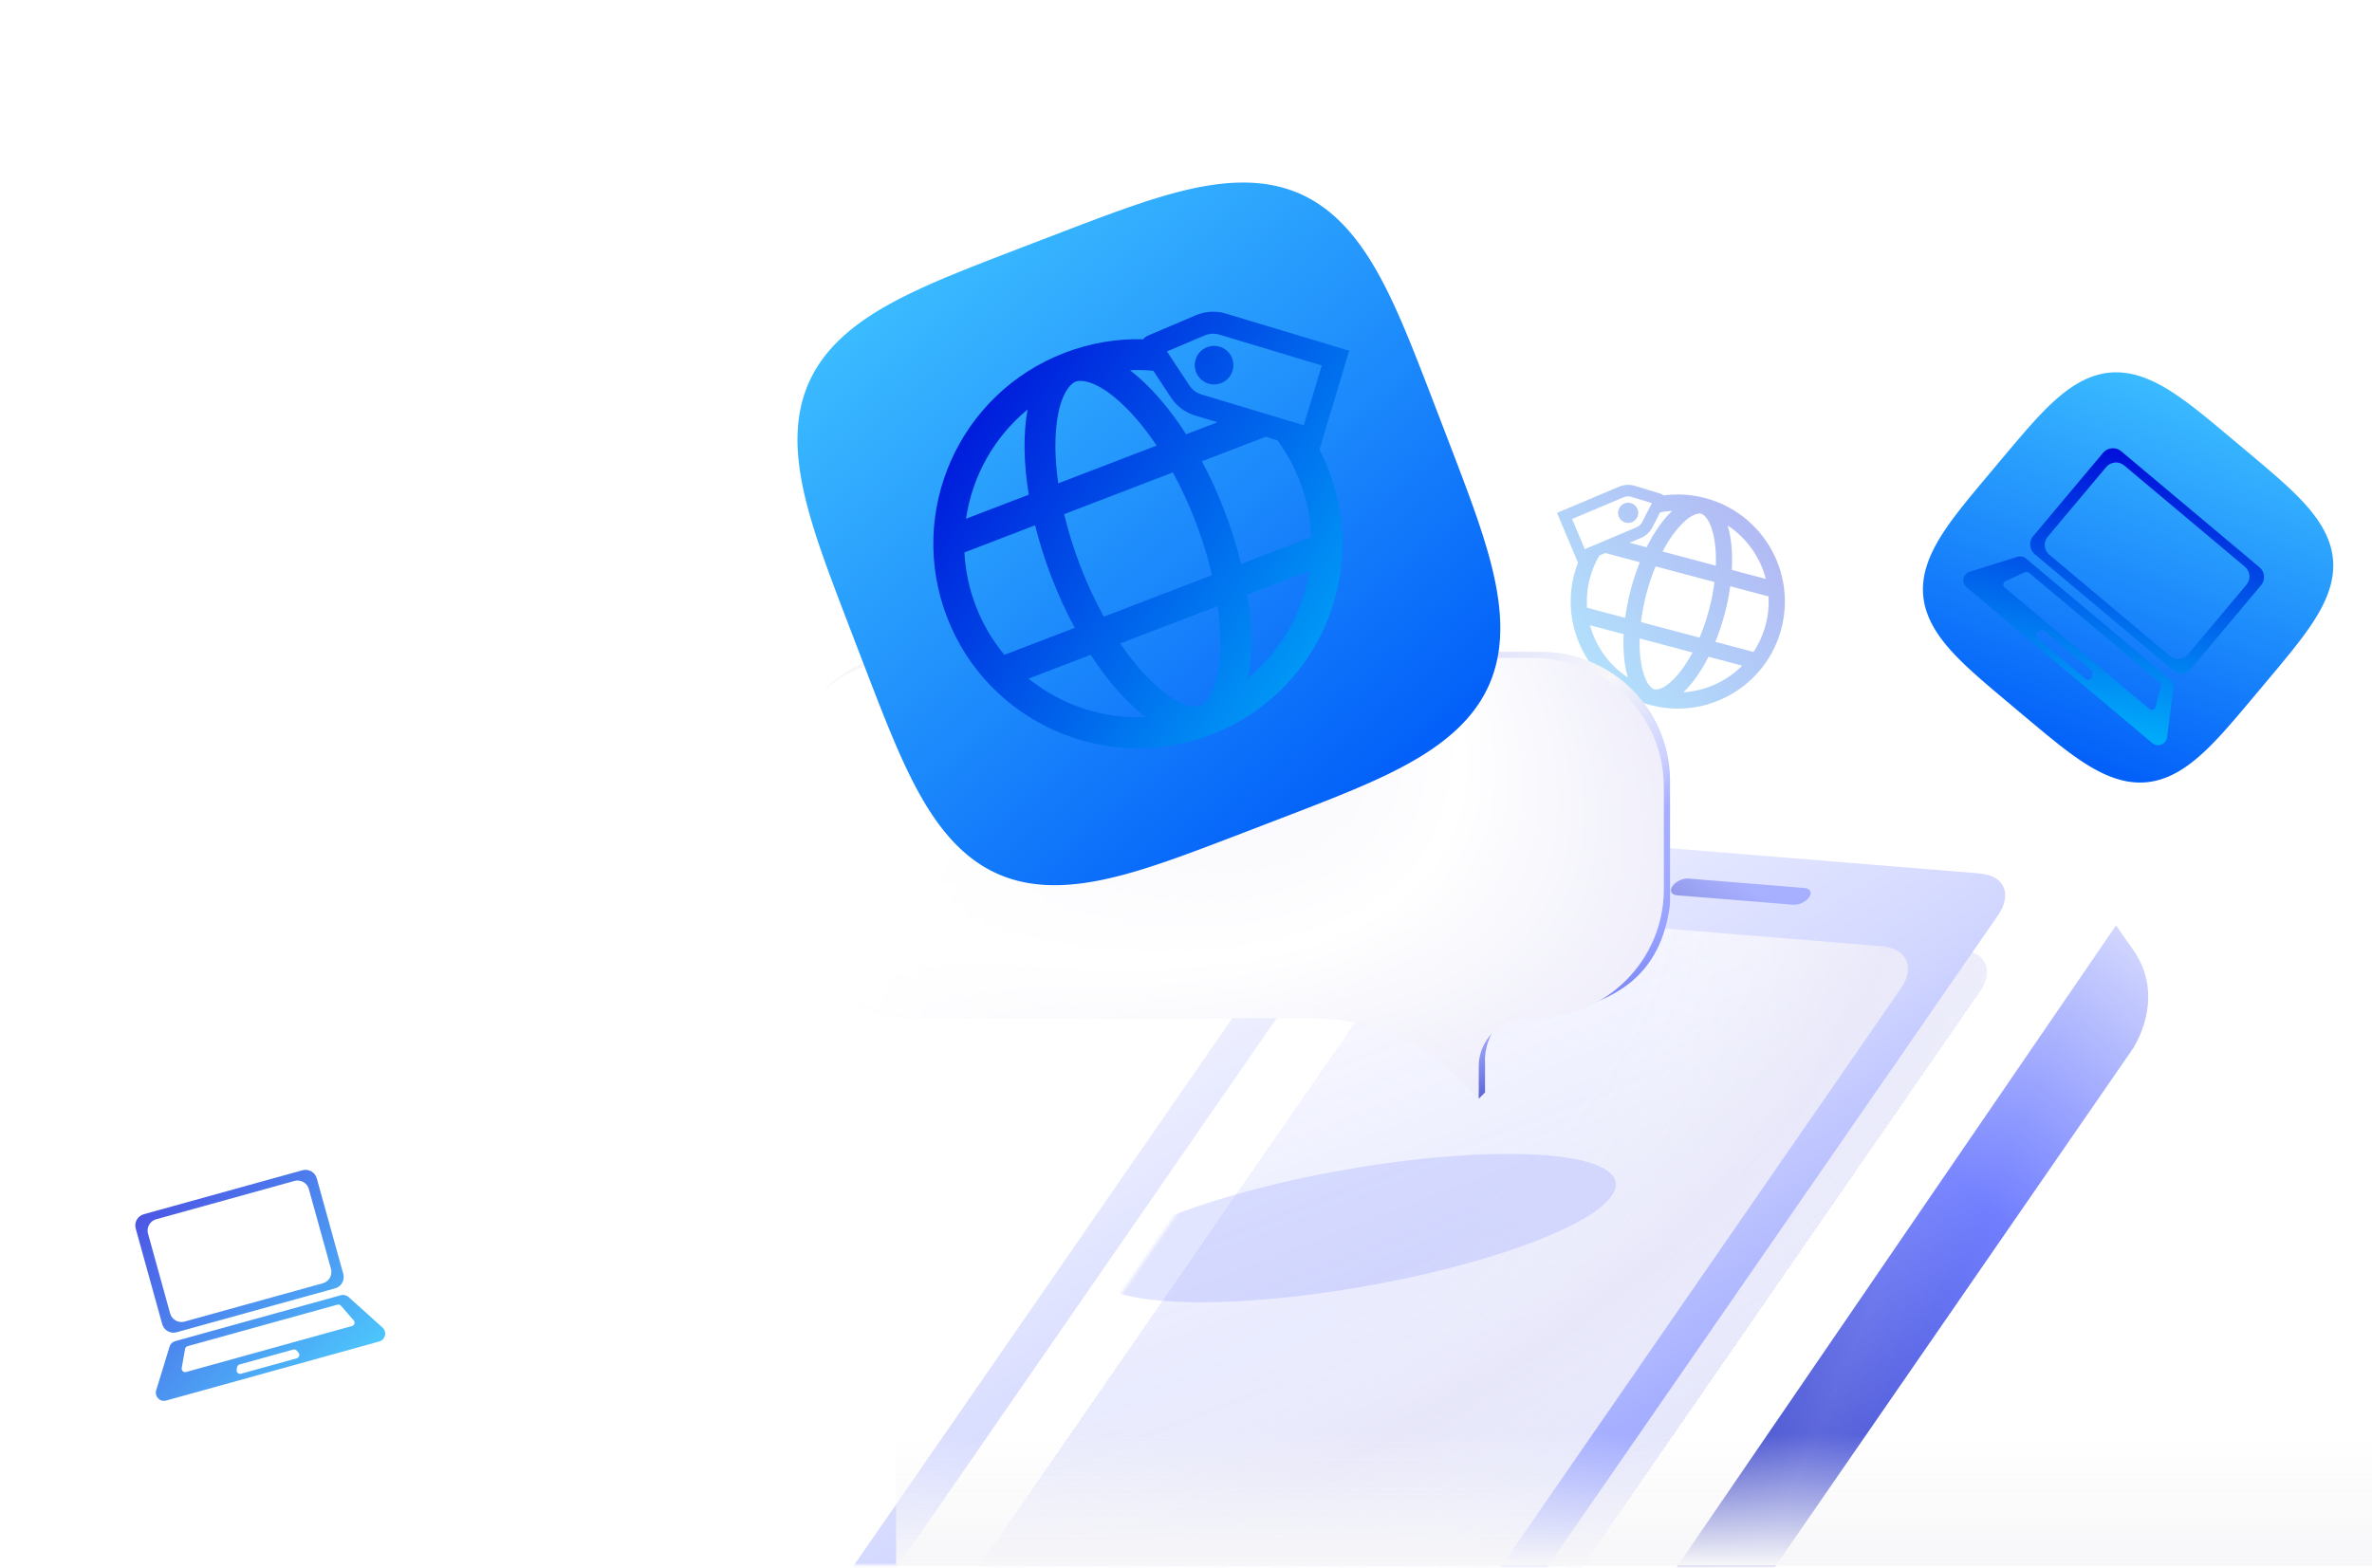 <svg width="720" height="476" viewBox="0 0 720 476" fill="none" xmlns="http://www.w3.org/2000/svg">
<g opacity="0.7" filter="url(#filter0_f_15636_31797)">
<path fill-rule="evenodd" clip-rule="evenodd" d="M41.196 373.01C40.673 371.124 41.778 369.172 43.663 368.65L91.797 355.307C93.682 354.784 95.634 355.889 96.157 357.774L104.2 386.791C104.723 388.676 103.618 390.628 101.733 391.151L53.599 404.494C51.714 405.016 49.762 403.912 49.239 402.026L41.196 373.01ZM44.93 374.548C44.408 372.662 45.513 370.71 47.398 370.188L89.387 358.548C91.272 358.025 93.224 359.13 93.747 361.015L100.466 385.253C100.988 387.138 99.884 389.09 97.998 389.613L56.009 401.253C54.124 401.775 52.172 400.67 51.649 398.785L44.93 374.548ZM53.183 407.183C52.367 407.409 51.723 408.036 51.475 408.846L47.407 422.104C46.833 423.976 48.553 425.744 50.44 425.221L115.115 407.293C117.002 406.77 117.567 404.368 116.11 403.059L105.797 393.787C105.167 393.221 104.292 393.015 103.477 393.241L53.183 407.183ZM56.938 408.716C56.543 408.825 56.246 409.152 56.175 409.556L55.156 415.352C55.021 416.122 55.734 416.769 56.486 416.56L106.838 402.603C107.591 402.394 107.869 401.472 107.357 400.882L103.499 396.437C103.23 396.128 102.807 396 102.412 396.11L56.938 408.716ZM71.964 415.11C72.033 414.704 72.33 414.374 72.727 414.264L89.002 409.753C89.399 409.643 89.824 409.772 90.092 410.084L90.602 410.678C91.109 411.269 90.83 412.187 90.08 412.395L73.164 417.084C72.413 417.292 71.701 416.649 71.832 415.881L71.964 415.11Z" fill="url(#paint0_linear_15636_31797)"/>
</g>
<g filter="url(#filter1_f_15636_31797)">
<path d="M491.383 156.899C490.725 155.339 491.456 153.54 493.016 152.882C494.577 152.224 496.375 152.956 497.033 154.516C497.691 156.076 496.96 157.875 495.399 158.533C493.839 159.191 492.041 158.459 491.383 156.899Z" fill="url(#paint1_linear_15636_31797)" fill-opacity="0.3"/>
<path fill-rule="evenodd" clip-rule="evenodd" d="M477.865 174.289C478.179 173.105 478.556 171.954 478.989 170.837L472.611 155.714L491.484 147.755C492.992 147.119 494.675 147.032 496.241 147.509L504.131 149.912C504.462 150.012 504.746 150.188 504.972 150.414C509.081 149.863 513.365 150.095 517.621 151.226C534.969 155.836 545.294 173.636 540.684 190.983C536.075 208.33 518.275 218.656 500.928 214.046C483.581 209.436 473.255 191.637 477.865 174.289ZM498.154 201.366C499.159 207.386 501.272 209.062 502.188 209.305C503.103 209.548 505.769 209.143 509.631 204.416C511.052 202.676 512.45 200.55 513.755 198.103L497.707 193.838C497.625 196.611 497.784 199.15 498.154 201.366ZM518.757 185.156C517.954 188.179 516.98 191.009 515.892 193.595L498.09 188.864C498.429 186.079 498.989 183.139 499.792 180.117C500.566 177.205 501.498 174.472 502.538 171.963L520.421 176.716C520.078 179.409 519.531 182.244 518.757 185.156ZM494.125 205.709C493.044 202.11 492.596 197.586 492.849 192.548L482.63 189.832C484.38 196.286 488.444 201.98 494.125 205.709ZM493.307 187.593L481.737 184.519C481.536 181.579 481.807 178.556 482.606 175.549C483.264 173.072 484.239 170.763 485.476 168.655L487.259 167.903L497.758 170.693C496.728 173.249 495.814 175.985 495.051 178.857C494.259 181.836 493.681 184.769 493.307 187.593ZM507.577 155.087C506.337 155.163 505.112 155.323 503.909 155.562L501.557 160.113C500.806 161.567 499.568 162.712 498.06 163.348L494.643 164.789L499.795 166.159C502.109 161.532 504.796 157.728 507.577 155.087ZM532.245 197.941L520.675 194.866C521.752 192.228 522.706 189.396 523.498 186.416C524.261 183.544 524.826 180.716 525.201 177.986L536.832 181.077C536.992 183.915 536.713 186.827 535.943 189.723C535.144 192.73 533.879 195.488 532.245 197.941ZM518.613 199.394L528.832 202.11C524.109 206.844 517.754 209.769 510.972 210.186C513.697 207.598 516.331 203.894 518.613 199.394ZM504.647 167.448L520.832 171.749C520.936 168.854 520.779 166.206 520.395 163.907C519.39 157.886 517.277 156.211 516.361 155.968C515.446 155.724 512.78 156.13 508.918 160.857C507.444 162.662 505.994 164.883 504.647 167.448ZM525.683 173.038C525.971 167.874 525.527 163.237 524.425 159.564C530.205 163.358 534.312 169.188 536.009 175.782L525.683 173.038ZM501.427 152.745L498.449 158.507C498.073 159.234 497.455 159.807 496.701 160.125L481.051 166.725L477.194 157.578L492.843 150.978C493.597 150.66 494.439 150.617 495.222 150.855L501.427 152.745Z" fill="url(#paint2_linear_15636_31797)" fill-opacity="0.3"/>
</g>
<mask id="mask0_15636_31797" style="mask-type:alpha" maskUnits="userSpaceOnUse" x="194" y="247" width="463" height="229">
<rect x="194.889" y="247.449" width="461.58" height="227.713" fill="#D9D9D9"/>
</mask>
<g mask="url(#mask0_15636_31797)">
<g filter="url(#filter2_ii_15636_31797)">
<path d="M631.302 267.964L636.577 275.502C644.465 286.86 640.363 298.849 636.577 305.159L444.07 583.947C441.935 587.034 438.902 586.787 437.296 583.395L428.347 564.5L631.302 267.964Z" fill="url(#paint3_linear_15636_31797)"/>
<path d="M631.302 267.964L636.577 275.502C644.465 286.86 640.363 298.849 636.577 305.159L444.07 583.947C441.935 587.034 438.902 586.787 437.296 583.395L428.347 564.5L631.302 267.964Z" fill="url(#paint4_linear_15636_31797)" fill-opacity="0.1" style="mix-blend-mode:plus-lighter"/>
</g>
<g filter="url(#filter3_di_15636_31797)">
<path d="M427.574 285.898C432.011 279.48 441.911 274.791 449.688 275.424L594.976 287.259C602.752 287.893 605.459 293.609 601.023 300.026L438.337 535.353C433.9 541.77 424 546.46 416.223 545.826L270.935 533.991C263.159 533.358 260.451 527.642 264.888 521.224L427.574 285.898Z" fill="url(#paint5_linear_15636_31797)" shape-rendering="crispEdges"/>
<path d="M427.574 285.898C432.011 279.48 441.911 274.791 449.688 275.424L594.976 287.259C602.752 287.893 605.459 293.609 601.023 300.026L438.337 535.353C433.9 541.77 424 546.46 416.223 545.826L270.935 533.991C263.159 533.358 260.451 527.642 264.888 521.224L427.574 285.898Z" fill="url(#paint6_radial_15636_31797)" shape-rendering="crispEdges"/>
</g>
<g filter="url(#filter4_i_15636_31797)">
<path fill-rule="evenodd" clip-rule="evenodd" d="M452.988 251.18C445.211 250.547 435.311 255.236 430.874 261.654L239.147 538.988C234.71 545.406 237.418 551.122 245.194 551.756L416.624 565.72C424.4 566.353 434.301 561.664 438.737 555.246L630.464 277.912C633.113 274.08 633.307 270.363 631.304 267.964C629.953 266.345 627.55 265.4 624.417 265.145L452.988 251.18ZM449.688 275.424C441.912 274.791 432.011 279.48 427.574 285.898L264.888 521.224C260.452 527.642 263.159 533.358 270.935 533.991L416.223 545.826C424 546.46 433.9 541.771 438.337 535.353L601.023 300.027C605.46 293.609 602.752 287.893 594.976 287.259L449.688 275.424Z" fill="url(#paint7_linear_15636_31797)"/>
</g>
<g filter="url(#filter5_i_15636_31797)">
<path d="M509.66 268.026C510.627 266.626 512.787 265.603 514.484 265.741L549.835 268.621C551.532 268.759 552.122 270.006 551.155 271.406C550.187 272.806 548.027 273.829 546.33 273.691L510.979 270.811C509.282 270.673 508.692 269.426 509.66 268.026Z" fill="url(#paint8_linear_15636_31797)"/>
</g>
</g>
<path fill-rule="evenodd" clip-rule="evenodd" d="M506.92 237.002C506.92 215.4 489.317 197.888 467.603 197.888L278.057 197.888C269.604 197.888 261.775 200.541 255.364 205.057C254.47 205.584 253.433 206.403 252.32 207.432C249.338 210.002 246.749 213.012 244.655 216.36C242.444 219.463 240.537 222.689 239.478 225.396C239.299 225.853 239.487 226.421 240.013 227.092C239.182 230.257 238.74 233.578 238.74 237.002L238.74 268.115C238.74 289.717 256.343 307.229 278.057 307.229L401.58 307.229C407.978 307.229 417.971 309.011 424.721 311.885C429.562 313.946 433.981 316.729 437.748 319.556C441.895 323.811 445.625 328.496 448.867 333.554L450.76 331.661V322.196L450.73 322.018V321.897C450.73 317.286 452.868 312.291 456.211 308.881L462.766 304.997C463.359 304.858 463.964 304.768 464.58 304.731C464.625 304.729 464.814 304.833 465.122 305.005C466.826 305.95 472.187 308.922 477.262 307.053C478.211 306.601 479.431 306.149 480.836 305.629C489.237 302.519 504.217 296.974 506.92 274.425V237.002Z" fill="url(#paint9_linear_15636_31797)"/>
<path fill-rule="evenodd" clip-rule="evenodd" d="M506.92 237.002C506.92 215.4 489.317 197.888 467.603 197.888L278.057 197.888C269.604 197.888 261.775 200.541 255.364 205.057C254.47 205.584 253.433 206.403 252.32 207.432C249.338 210.002 246.749 213.012 244.655 216.36C242.444 219.463 240.537 222.689 239.478 225.396C239.299 225.853 239.487 226.421 240.013 227.092C239.182 230.257 238.74 233.578 238.74 237.002L238.74 268.115C238.74 289.717 256.343 307.229 278.057 307.229L401.58 307.229C407.978 307.229 417.971 309.011 424.721 311.885C429.562 313.946 433.981 316.729 437.748 319.556C441.895 323.811 445.625 328.496 448.867 333.554L450.76 331.661V322.196L450.73 322.018V321.897C450.73 317.286 452.868 312.291 456.211 308.881L462.766 304.997C463.359 304.858 463.964 304.768 464.58 304.731C464.625 304.729 464.814 304.833 465.122 305.005C466.826 305.95 472.187 308.922 477.262 307.053C478.211 306.601 479.431 306.149 480.836 305.629C489.237 302.519 504.217 296.974 506.92 274.425V237.002Z" fill="url(#paint10_linear_15636_31797)"/>
<path d="M465.711 199.78C487.425 199.78 505.027 217.292 505.027 238.894L505.027 270.008C505.027 291.61 487.425 309.122 465.711 309.122C465.411 309.122 462.983 309.131 462.687 309.148C454.961 309.608 448.837 315.987 448.837 323.789L448.837 333.555C448.837 333.555 437.867 320.18 422.829 313.778C416.079 310.904 406.086 309.122 399.687 309.122L276.164 309.122C254.45 309.122 236.848 291.61 236.848 270.008L236.848 238.894C236.848 217.292 254.45 199.78 276.164 199.78L465.711 199.78Z" fill="url(#paint11_linear_15636_31797)"/>
<path d="M465.711 199.78C487.425 199.78 505.027 217.292 505.027 238.894L505.027 270.008C505.027 291.61 487.425 309.122 465.711 309.122C465.411 309.122 462.983 309.131 462.687 309.148C454.961 309.608 448.837 315.987 448.837 323.789L448.837 333.555C448.837 333.555 437.867 320.18 422.829 313.778C416.079 310.904 406.086 309.122 399.687 309.122L276.164 309.122C254.45 309.122 236.848 291.61 236.848 270.008L236.848 238.894C236.848 217.292 254.45 199.78 276.164 199.78L465.711 199.78Z" fill="url(#paint12_radial_15636_31797)"/>
<mask id="mask1_15636_31797" style="mask-type:alpha" maskUnits="userSpaceOnUse" x="327" y="321" width="190" height="117">
<path d="M516.056 334.185L483.559 321.249H389.538L327.068 412.115L358.303 437.986L468.415 425.997L516.056 334.185Z" fill="#605652" fill-opacity="0.34"/>
</mask>
<g mask="url(#mask1_15636_31797)">
<g filter="url(#filter6_f_15636_31797)">
<ellipse cx="411.159" cy="372.861" rx="80.486" ry="17.943" transform="rotate(-9.978 411.159 372.861)" fill="#717FFF" fill-opacity="0.6"/>
</g>
</g>
<rect x="272" y="435.351" width="448" height="40" fill="url(#paint13_linear_15636_31797)"/>
<g filter="url(#filter7_d_15636_31797)">
<path fill-rule="evenodd" clip-rule="evenodd" d="M405.425 89.041L408.827 97.91L410.231 101.586L411.302 104.409L412.198 106.79L412.981 108.89L413.682 110.789L414.32 112.538L414.908 114.167L415.452 115.699L415.96 117.149L416.437 118.529L416.885 119.85L417.308 121.117L417.708 122.338L418.087 123.517L418.446 124.659L418.787 125.767L419.111 126.843L419.419 127.891L419.711 128.913L419.99 129.91L420.254 130.885L420.505 131.839L420.744 132.773L420.97 133.688L421.184 134.586L421.387 135.468L421.578 136.334L421.759 137.186L421.929 138.023L422.089 138.847L422.239 139.659L422.379 140.459L422.51 141.247L422.631 142.024L422.742 142.79L422.844 143.546L422.938 144.293L423.022 145.03L423.098 145.758L423.165 146.477L423.223 147.188L423.273 147.891L423.315 148.585L423.348 149.273L423.373 149.952L423.39 150.625L423.399 151.291L423.4 151.95L423.392 152.602L423.377 153.248L423.354 153.888L423.323 154.522L423.285 155.149L423.238 155.772L423.184 156.388L423.122 156.999L423.053 157.605L422.975 158.205L422.891 158.801L422.798 159.391L422.698 159.977L422.59 160.557L422.475 161.133L422.352 161.705L422.222 162.272L422.084 162.835L421.939 163.393L421.786 163.947L421.625 164.497L421.457 165.043L421.281 165.585L421.097 166.123L420.906 166.657L420.708 167.188L420.501 167.715L420.287 168.238L420.066 168.757L419.836 169.274L419.599 169.786L419.354 170.296L419.101 170.802L418.84 171.305L418.572 171.805L418.295 172.301L418.011 172.795L417.718 173.285L417.418 173.773L417.109 174.258L416.792 174.74L416.467 175.219L416.133 175.695L415.792 176.169L415.441 176.641L415.082 177.109L414.715 177.576L414.339 178.04L413.954 178.501L413.56 178.961L413.157 179.418L412.745 179.873L412.324 180.326L411.893 180.777L411.453 181.226L411.004 181.673L410.545 182.118L410.076 182.562L409.596 183.004L409.107 183.444L408.607 183.883L408.097 184.321L407.576 184.757L407.044 185.193L406.5 185.627L405.946 186.06L405.379 186.492L404.801 186.924L404.21 187.355L403.607 187.785L402.991 188.215L402.361 188.645L401.718 189.075L401.061 189.505L400.39 189.936L399.703 190.366L399.001 190.798L398.283 191.231L397.548 191.664L396.795 192.1L396.025 192.537L395.235 192.976L394.426 193.417L393.596 193.861L392.744 194.309L391.87 194.76L390.97 195.216L390.045 195.676L389.092 196.142L388.11 196.613L387.096 197.092L386.047 197.579L384.962 198.076L383.835 198.582L382.664 199.101L381.443 199.634L380.167 200.183L378.827 200.751L377.416 201.341L375.921 201.959L374.326 202.61L372.61 203.302L370.743 204.047L368.677 204.863L366.335 205.781L363.566 206.857L359.994 208.236L353.283 210.815L342.271 215.04L338.487 216.485L335.618 217.574L333.209 218.482L331.09 219.272L329.177 219.979L327.417 220.622L325.779 221.213L324.241 221.761L322.785 222.272L321.399 222.751L320.074 223.201L318.803 223.626L317.578 224.027L316.396 224.408L315.251 224.769L314.141 225.111L313.062 225.436L312.012 225.745L310.988 226.039L309.989 226.319L309.012 226.584L308.057 226.836L307.122 227.076L306.205 227.303L305.305 227.518L304.422 227.722L303.555 227.914L302.702 228.096L301.864 228.267L301.038 228.428L300.226 228.578L299.425 228.719L298.636 228.85L297.859 228.972L297.091 229.084L296.334 229.187L295.587 229.281L294.849 229.366L294.121 229.443L293.401 229.51L292.689 229.57L291.986 229.62L291.29 229.662L290.603 229.696L289.922 229.722L289.249 229.74L288.583 229.749L287.923 229.75L287.27 229.744L286.624 229.729L285.984 229.707L285.349 229.677L284.721 229.639L284.098 229.593L283.482 229.539L282.87 229.478L282.264 229.409L281.663 229.332L281.067 229.248L280.476 229.156L279.891 229.057L279.309 228.95L278.733 228.835L278.161 228.713L277.594 228.583L277.031 228.446L276.472 228.301L275.918 228.149L275.367 227.988L274.821 227.821L274.279 227.646L273.74 227.463L273.206 227.272L272.675 227.074L272.148 226.869L271.624 226.655L271.104 226.434L270.588 226.205L270.075 225.969L269.565 225.724L269.059 225.472L268.556 225.212L268.056 224.944L267.559 224.668L267.065 224.384L266.574 224.092L266.086 223.793L265.601 223.484L265.119 223.168L264.64 222.844L264.163 222.511L263.689 222.17L263.217 221.82L262.749 221.462L262.282 221.095L261.818 220.72L261.356 220.335L260.897 219.942L260.439 219.54L259.984 219.129L259.531 218.708L259.08 218.279L258.631 217.839L258.183 217.391L257.738 216.932L257.294 216.464L256.852 215.985L256.411 215.497L255.972 214.998L255.534 214.488L255.098 213.968L254.663 213.437L254.229 212.895L253.795 212.341L253.363 211.775L252.931 211.198L252.5 210.608L252.07 210.006L251.64 209.391L251.21 208.763L250.78 208.121L250.35 207.465L249.919 206.794L249.489 206.109L249.057 205.408L248.625 204.691L248.191 203.957L247.756 203.206L247.319 202.437L246.88 201.65L246.439 200.842L245.995 200.014L245.547 199.164L245.097 198.291L244.641 197.393L244.182 196.47L243.716 195.52L243.245 194.54L242.767 193.528L242.28 192.483L241.785 191.4L241.279 190.277L240.761 189.11L240.23 187.893L239.682 186.621L239.116 185.287L238.527 183.882L237.912 182.394L237.264 180.807L236.576 179.102L235.835 177.249L235.025 175.201L234.118 172.885L233.058 170.159L231.713 166.678L229.404 160.67L224.925 148.998L223.434 145.095L222.325 142.176L221.406 139.739L220.608 137.601L219.895 135.673L219.248 133.903L218.653 132.257L218.102 130.711L217.588 129.248L217.107 127.858L216.655 126.528L216.228 125.253L215.824 124.024L215.442 122.839L215.08 121.691L214.736 120.579L214.41 119.497L214.099 118.445L213.804 117.419L213.524 116.418L213.257 115.44L213.004 114.483L212.764 113.546L212.536 112.628L212.32 111.727L212.115 110.843L211.922 109.974L211.739 109.12L211.567 108.28L211.405 107.454L211.254 106.641L211.112 105.839L210.981 105.049L210.858 104.271L210.745 103.503L210.641 102.745L210.547 101.997L210.461 101.258L210.384 100.529L210.315 99.808L210.255 99.096L210.204 98.392L210.161 97.696L210.127 97.007L210.1 96.327L210.082 95.653L210.072 94.986L210.07 94.326L210.076 93.673L210.09 93.025L210.112 92.385L210.141 91.75L210.179 91.121L210.224 90.498L210.277 89.881L210.338 89.269L210.406 88.662L210.482 88.061L210.565 87.465L210.657 86.874L210.756 86.287L210.862 85.706L210.976 85.129L211.098 84.557L211.227 83.989L211.364 83.426L211.508 82.867L211.66 82.312L211.819 81.761L211.986 81.215L212.161 80.672L212.343 80.133L212.533 79.599L212.73 79.068L212.935 78.54L213.148 78.016L213.369 77.496L213.597 76.979L213.833 76.466L214.077 75.956L214.328 75.45L214.588 74.946L214.855 74.446L215.13 73.949L215.413 73.455L215.705 72.964L216.004 72.476L216.311 71.99L216.627 71.508L216.951 71.028L217.283 70.551L217.623 70.077L217.972 69.605L218.33 69.136L218.696 68.669L219.071 68.205L219.454 67.743L219.847 67.284L220.248 66.826L220.659 66.371L221.078 65.917L221.507 65.466L221.946 65.017L222.394 64.569L222.852 64.124L223.319 63.68L223.797 63.238L224.284 62.797L224.783 62.358L225.291 61.92L225.811 61.483L226.341 61.048L226.882 60.614L227.435 60.18L228 59.748L228.576 59.316L229.165 58.885L229.766 58.455L230.38 58.024L231.007 57.594L231.648 57.164L232.303 56.734L232.973 56.304L233.657 55.873L234.356 55.442L235.072 55.01L235.804 54.576L236.554 54.141L237.321 53.704L238.108 53.266L238.914 52.825L239.74 52.381L240.588 51.934L241.46 51.483L242.355 51.028L243.276 50.569L244.224 50.104L245.202 49.633L246.211 49.156L247.253 48.67L248.333 48.175L249.453 47.67L250.616 47.154L251.829 46.623L253.096 46.077L254.425 45.512L255.824 44.925L257.305 44.312L258.883 43.667L260.578 42.983L262.418 42.247L264.448 41.444L266.739 40.545L269.424 39.5L272.82 38.188L278.355 36.059L290.428 31.427L294.462 29.884L297.433 28.756L299.9 27.825L302.058 27.018L304 26.3L305.782 25.648L307.437 25.049L308.99 24.495L310.458 23.979L311.855 23.495L313.189 23.04L314.468 22.611L315.7 22.206L316.889 21.823L318.039 21.459L319.155 21.113L320.238 20.786L321.293 20.474L322.321 20.178L323.324 19.896L324.304 19.628L325.262 19.374L326.201 19.133L327.121 18.904L328.023 18.687L328.908 18.481L329.778 18.287L330.633 18.104L331.474 17.931L332.301 17.768L333.116 17.616L333.918 17.474L334.709 17.341L335.488 17.218L336.257 17.104L337.016 17L337.765 16.904L338.504 16.818L339.234 16.74L339.955 16.671L340.668 16.61L341.373 16.558L342.069 16.515L342.758 16.48L343.44 16.453L344.114 16.434L344.782 16.423L345.442 16.42L346.096 16.426L346.744 16.439L347.385 16.46L348.02 16.489L348.649 16.526L349.273 16.571L349.891 16.623L350.503 16.683L351.11 16.751L351.712 16.826L352.308 16.909L352.9 17L353.487 17.098L354.068 17.204L354.646 17.317L355.218 17.438L355.786 17.567L356.35 17.703L356.909 17.847L357.464 17.998L358.015 18.157L358.562 18.323L359.105 18.497L359.644 18.679L360.179 18.868L360.711 19.065L361.239 19.269L361.763 19.482L362.283 19.701L362.8 19.929L363.314 20.164L363.824 20.407L364.331 20.658L364.834 20.917L365.335 21.184L365.832 21.459L366.327 21.741L366.818 22.032L367.306 22.33L367.792 22.637L368.274 22.952L368.754 23.275L369.231 23.607L369.706 23.947L370.178 24.295L370.647 24.652L371.114 25.017L371.579 25.391L372.041 25.774L372.501 26.166L372.958 26.567L373.414 26.976L373.867 27.395L374.319 27.823L374.768 28.261L375.216 28.708L375.661 29.165L376.105 29.632L376.548 30.109L376.989 30.596L377.428 31.093L377.866 31.601L378.303 32.119L378.738 32.649L379.173 33.189L379.606 33.741L380.038 34.305L380.47 34.88L380.901 35.468L381.332 36.068L381.762 36.681L382.192 37.307L382.622 37.947L383.052 38.601L383.482 39.269L383.913 39.952L384.344 40.651L384.777 41.365L385.21 42.096L385.645 42.844L386.081 43.61L386.52 44.395L386.961 45.199L387.404 46.024L387.851 46.871L388.301 47.74L388.756 48.633L389.215 49.552L389.679 50.498L390.15 51.473L390.627 52.48L391.112 53.52L391.606 54.596L392.11 55.712L392.625 56.872L393.155 58.081L393.699 59.343L394.263 60.667L394.847 62.06L395.458 63.534L396.1 65.104L396.782 66.788L397.513 68.616L398.31 70.629L399.199 72.895L400.23 75.541L401.512 78.858L403.504 84.035L405.425 89.041Z" fill="url(#paint14_linear_15636_31797)"/>
<g filter="url(#filter8_i_15636_31797)">
<path d="M343.133 70.553C344.065 67.456 342.309 64.19 339.212 63.258C336.115 62.325 332.849 64.081 331.917 67.178C330.985 70.275 332.74 73.541 335.837 74.473C338.934 75.406 342.201 73.65 343.133 70.553Z" fill="url(#paint15_linear_15636_31797)"/>
<path fill-rule="evenodd" clip-rule="evenodd" d="M372.346 100.829C371.508 98.644 370.559 96.534 369.508 94.502L378.543 64.481L341.079 53.207C338.085 52.306 334.871 52.484 331.994 53.708L317.5 59.878C316.892 60.137 316.388 60.529 316.004 61.003C308.088 60.794 299.999 62.107 292.146 65.122C260.138 77.408 244.152 113.315 256.438 145.322C268.724 177.33 304.631 193.317 336.639 181.03C368.646 168.744 384.633 132.837 372.346 100.829ZM339.326 156.383C338.642 168.021 334.97 171.634 333.281 172.282C331.591 172.931 326.446 172.703 318.15 164.512C315.097 161.497 312.009 157.745 309.031 153.362L338.642 141.996C339.362 147.245 339.577 152.1 339.326 156.383ZM296.897 129.792C299.037 135.369 301.462 140.545 304.055 145.236L336.902 132.627C335.69 127.406 334.029 121.937 331.888 116.36C329.826 110.988 327.5 105.987 325.014 101.434L292.017 114.1C293.217 119.147 294.834 124.42 296.897 129.792ZM347.862 163.811C349.182 156.756 349.111 148.073 347.605 138.555L366.46 131.317C364.451 143.931 357.891 155.573 347.862 163.811ZM345.728 129.239L367.075 121.045C366.857 115.42 365.728 109.735 363.599 104.187C361.844 99.616 359.522 95.43 356.744 91.678L353.204 90.613L333.834 98.049C336.309 102.694 338.601 107.703 340.636 113.002C342.746 118.499 344.441 123.951 345.728 129.239ZM312.008 70.408C314.378 70.301 316.737 70.355 319.072 70.565L324.464 78.729C326.187 81.338 328.77 83.26 331.764 84.161L338.548 86.202L329.04 89.852C323.705 81.537 317.827 74.858 312.008 70.408ZM273.882 156.818L295.229 148.624C292.647 143.833 290.259 138.647 288.149 133.15C286.115 127.851 284.466 122.594 283.198 117.486L261.737 125.724C262.011 131.147 263.134 136.62 265.186 141.964C267.315 147.512 270.28 152.492 273.882 156.818ZM300.068 156.803L281.213 164.041C291.146 172.07 303.811 176.332 316.776 175.743C311.075 171.384 305.317 164.884 300.068 156.803ZM320.089 93.288L290.226 104.751C289.44 99.274 289.198 94.213 289.459 89.769C290.142 78.13 293.814 74.518 295.504 73.869C297.193 73.221 302.339 73.448 310.635 81.64C313.802 84.768 317.009 88.691 320.089 93.288ZM281.275 108.187C279.677 98.438 279.575 89.541 280.922 82.341C270.717 90.724 264.103 102.631 262.223 115.501L281.275 108.187ZM323.212 64.709L330.04 75.046C330.901 76.351 332.193 77.312 333.69 77.762L364.755 87.111L370.218 68.954L339.154 59.606C337.657 59.156 336.049 59.244 334.611 59.856L323.212 64.709Z" fill="url(#paint16_linear_15636_31797)"/>
</g>
</g>
<path fill-rule="evenodd" clip-rule="evenodd" d="M686.181 209.061L682.805 213.081L681.404 214.745L680.327 216.018L679.416 217.089L678.611 218.031L677.881 218.878L677.206 219.655L676.576 220.376L675.982 221.049L675.417 221.683L674.878 222.284L674.36 222.854L673.86 223.398L673.377 223.918L672.909 224.418L672.453 224.897L672.009 225.359L671.576 225.804L671.152 226.233L670.736 226.648L670.329 227.05L669.928 227.439L669.535 227.816L669.147 228.181L668.765 228.536L668.388 228.88L668.017 229.214L667.649 229.539L667.286 229.855L666.927 230.161L666.571 230.459L666.219 230.749L665.87 231.031L665.524 231.305L665.181 231.572L664.841 231.831L664.503 232.083L664.167 232.328L663.833 232.567L663.502 232.798L663.172 233.023L662.844 233.242L662.518 233.454L662.193 233.661L661.87 233.861L661.548 234.055L661.227 234.244L660.908 234.426L660.59 234.603L660.272 234.774L659.956 234.94L659.641 235.1L659.326 235.255L659.012 235.405L658.699 235.549L658.387 235.688L658.075 235.822L657.763 235.95L657.452 236.074L657.142 236.193L656.832 236.306L656.522 236.415L656.212 236.518L655.903 236.617L655.594 236.711L655.285 236.799L654.976 236.883L654.667 236.963L654.358 237.037L654.049 237.107L653.74 237.172L653.431 237.232L653.122 237.288L652.813 237.338L652.503 237.385L652.193 237.426L651.883 237.463L651.572 237.495L651.261 237.522L650.95 237.545L650.638 237.563L650.326 237.576L650.013 237.585L649.699 237.589L649.385 237.589L649.071 237.583L648.755 237.573L648.439 237.559L648.122 237.539L647.804 237.515L647.485 237.487L647.166 237.453L646.845 237.415L646.523 237.372L646.201 237.324L645.877 237.271L645.552 237.214L645.225 237.151L644.898 237.084L644.569 237.012L644.239 236.934L643.907 236.852L643.574 236.765L643.239 236.673L642.902 236.575L642.564 236.472L642.224 236.365L641.882 236.251L641.538 236.133L641.192 236.009L640.843 235.88L640.493 235.745L640.14 235.604L639.784 235.458L639.426 235.306L639.066 235.148L638.702 234.984L638.336 234.814L637.966 234.638L637.593 234.455L637.217 234.266L636.836 234.07L636.453 233.868L636.065 233.659L635.672 233.442L635.276 233.218L634.874 232.987L634.467 232.748L634.056 232.501L633.638 232.246L633.214 231.982L632.784 231.709L632.347 231.427L631.902 231.135L631.45 230.833L630.989 230.52L630.519 230.197L630.038 229.861L629.547 229.512L629.044 229.151L628.527 228.774L627.997 228.382L627.45 227.974L626.885 227.547L626.301 227.099L625.693 226.629L625.06 226.134L624.397 225.61L623.697 225.053L622.955 224.457L622.161 223.813L621.301 223.11L620.353 222.33L619.282 221.444L618.02 220.394L616.397 219.037L613.352 216.484L608.359 212.293L606.647 210.852L605.352 209.756L604.268 208.835L603.318 208.023L602.464 207.288L601.682 206.609L600.957 205.976L600.28 205.379L599.643 204.812L599.04 204.271L598.468 203.751L597.922 203.25L597.4 202.766L596.899 202.297L596.418 201.84L595.955 201.395L595.509 200.961L595.078 200.536L594.662 200.12L594.259 199.712L593.869 199.311L593.491 198.917L593.125 198.529L592.769 198.146L592.424 197.769L592.089 197.397L591.764 197.029L591.448 196.666L591.14 196.307L590.841 195.951L590.551 195.598L590.268 195.249L589.994 194.903L589.726 194.56L589.467 194.219L589.214 193.881L588.968 193.545L588.729 193.211L588.497 192.879L588.272 192.549L588.053 192.221L587.84 191.895L587.633 191.57L587.432 191.247L587.238 190.925L587.049 190.604L586.866 190.284L586.688 189.966L586.516 189.649L586.35 189.332L586.19 189.017L586.034 188.702L585.884 188.388L585.74 188.075L585.6 187.763L585.466 187.451L585.337 187.139L585.213 186.828L585.094 186.518L584.98 186.208L584.871 185.898L584.767 185.588L584.668 185.279L584.574 184.97L584.485 184.661L584.4 184.352L584.321 184.043L584.246 183.734L584.176 183.425L584.111 183.116L584.05 182.807L583.994 182.498L583.943 182.189L583.896 181.879L583.855 181.569L583.818 181.259L583.785 180.948L583.757 180.637L583.734 180.326L583.716 180.014L583.702 179.702L583.693 179.389L583.688 179.076L583.689 178.761L583.694 178.447L583.703 178.131L583.717 177.815L583.736 177.498L583.76 177.18L583.788 176.862L583.822 176.542L583.859 176.222L583.902 175.9L583.95 175.577L584.002 175.254L584.059 174.929L584.121 174.602L584.188 174.275L584.26 173.946L584.337 173.616L584.418 173.284L584.505 172.951L584.597 172.616L584.694 172.28L584.797 171.942L584.904 171.602L585.017 171.26L585.135 170.916L585.258 170.57L585.387 170.222L585.522 169.872L585.662 169.519L585.808 169.164L585.959 168.806L586.117 168.446L586.28 168.082L586.45 167.716L586.626 167.347L586.808 166.974L586.996 166.598L587.191 166.218L587.393 165.834L587.602 165.447L587.818 165.055L588.041 164.658L588.272 164.257L588.51 163.851L588.756 163.44L589.011 163.022L589.274 162.599L589.546 162.17L589.828 161.733L590.119 161.289L590.42 160.837L590.732 160.377L591.055 159.907L591.389 159.428L591.737 158.937L592.098 158.435L592.473 157.92L592.863 157.391L593.27 156.845L593.696 156.282L594.142 155.699L594.61 155.094L595.103 154.463L595.624 153.802L596.179 153.106L596.772 152.367L597.411 151.578L598.109 150.723L598.882 149.783L599.758 148.724L600.792 147.481L602.114 145.899L604.399 143.173L608.841 137.881L610.328 136.114L611.441 134.797L612.373 133.7L613.193 132.741L613.934 131.88L614.616 131.093L615.252 130.364L615.852 129.684L616.421 129.044L616.964 128.438L617.486 127.863L617.988 127.315L618.473 126.791L618.944 126.289L619.402 125.807L619.847 125.342L620.282 124.895L620.708 124.463L621.125 124.045L621.533 123.642L621.935 123.251L622.33 122.872L622.718 122.505L623.101 122.148L623.478 121.803L623.851 121.467L624.219 121.141L624.583 120.824L624.942 120.515L625.298 120.216L625.651 119.925L626.001 119.642L626.347 119.366L626.691 119.099L627.032 118.838L627.37 118.585L627.706 118.339L628.04 118.099L628.372 117.867L628.702 117.641L629.03 117.421L629.357 117.207L629.682 117L630.005 116.799L630.327 116.604L630.648 116.415L630.968 116.231L631.286 116.053L631.604 115.881L631.92 115.714L632.236 115.553L632.55 115.398L632.864 115.247L633.177 115.102L633.49 114.962L633.802 114.828L634.113 114.698L634.424 114.574L634.735 114.454L635.045 114.34L635.355 114.231L635.665 114.127L635.974 114.027L636.283 113.933L636.592 113.843L636.901 113.758L637.21 113.678L637.519 113.603L637.828 113.532L638.137 113.467L638.446 113.406L638.755 113.349L639.064 113.298L639.374 113.251L639.684 113.209L639.994 113.171L640.304 113.139L640.615 113.11L640.927 113.087L641.238 113.068L641.551 113.054L641.864 113.045L642.177 113.04L642.491 113.04L642.806 113.044L643.121 113.053L643.437 113.067L643.754 113.086L644.072 113.109L644.39 113.137L644.71 113.17L645.03 113.207L645.352 113.25L645.674 113.297L645.998 113.349L646.323 113.405L646.649 113.467L646.976 113.534L647.305 113.605L647.635 113.681L647.967 113.763L648.3 113.849L648.634 113.941L648.971 114.037L649.309 114.139L649.648 114.246L649.99 114.359L650.334 114.476L650.68 114.599L651.027 114.728L651.378 114.862L651.73 115.002L652.085 115.147L652.443 115.298L652.803 115.455L653.166 115.618L653.532 115.787L653.901 115.962L654.274 116.144L654.65 116.332L655.029 116.527L655.412 116.728L655.8 116.936L656.191 117.151L656.587 117.374L656.988 117.604L657.394 117.842L657.805 118.088L658.222 118.342L658.644 118.604L659.073 118.875L659.509 119.156L659.953 119.446L660.404 119.747L660.863 120.057L661.332 120.38L661.811 120.713L662.3 121.06L662.802 121.419L663.316 121.793L663.844 122.182L664.388 122.588L664.95 123.012L665.531 123.456L666.134 123.923L666.763 124.413L667.422 124.933L668.115 125.484L668.85 126.074L669.635 126.71L670.483 127.402L671.415 128.168L672.463 129.035L673.688 130.053L675.232 131.342L677.744 133.448L683.218 138.042L685.044 139.578L686.385 140.712L687.496 141.655L688.464 142.482L689.332 143.228L690.124 143.914L690.857 144.554L691.541 145.156L692.184 145.728L692.792 146.273L693.369 146.796L693.919 147.299L694.445 147.786L694.949 148.258L695.433 148.717L695.899 149.163L696.348 149.599L696.781 150.025L697.199 150.443L697.604 150.852L697.996 151.254L698.376 151.649L698.744 152.038L699.101 152.422L699.448 152.799L699.784 153.172L700.111 153.541L700.429 153.905L700.738 154.265L701.038 154.621L701.33 154.974L701.613 155.324L701.889 155.671L702.158 156.014L702.419 156.356L702.673 156.694L702.919 157.03L703.159 157.365L703.392 157.697L703.619 158.027L703.839 158.355L704.053 158.682L704.261 159.007L704.463 159.33L704.658 159.653L704.848 159.974L705.032 160.293L705.21 160.612L705.383 160.929L705.55 161.246L705.712 161.561L705.868 161.876L706.018 162.19L706.164 162.504L706.304 162.816L706.439 163.128L706.569 163.44L706.694 163.751L706.814 164.061L706.928 164.372L707.038 164.681L707.143 164.991L707.243 165.3L707.338 165.61L707.428 165.919L707.513 166.228L707.593 166.536L707.669 166.845L707.74 167.154L707.806 167.463L707.867 167.772L707.924 168.081L707.976 168.391L708.023 168.7L708.065 169.01L708.103 169.32L708.136 169.631L708.165 169.942L708.189 170.253L708.208 170.565L708.222 170.877L708.232 171.19L708.238 171.503L708.238 171.817L708.234 172.132L708.225 172.447L708.212 172.763L708.193 173.08L708.17 173.397L708.143 173.716L708.11 174.035L708.073 174.356L708.031 174.677L707.985 175L707.933 175.323L707.877 175.648L707.816 175.974L707.749 176.301L707.678 176.63L707.602 176.96L707.521 177.291L707.435 177.624L707.344 177.959L707.248 178.295L707.146 178.633L707.04 178.972L706.928 179.314L706.811 179.657L706.688 180.003L706.56 180.351L706.426 180.701L706.287 181.053L706.142 181.408L705.991 181.765L705.835 182.125L705.672 182.488L705.504 182.854L705.329 183.223L705.148 183.595L704.961 183.971L704.767 184.35L704.566 184.733L704.358 185.12L704.143 185.511L703.921 185.907L703.692 186.307L703.455 186.712L703.21 187.123L702.956 187.539L702.695 187.961L702.424 188.39L702.144 188.825L701.855 189.268L701.555 189.719L701.245 190.178L700.924 190.646L700.591 191.124L700.246 191.612L699.887 192.112L699.514 192.625L699.127 193.153L698.722 193.695L698.299 194.255L697.857 194.835L697.393 195.437L696.904 196.063L696.387 196.719L695.838 197.409L695.252 198.14L694.62 198.921L693.933 199.764L693.174 200.689L692.316 201.726L691.313 202.933L690.054 204.441L688.085 206.791L686.181 209.061Z" fill="url(#paint17_linear_15636_31797)"/>
<g filter="url(#filter9_i_15636_31797)">
<path fill-rule="evenodd" clip-rule="evenodd" d="M639.379 134.472C640.759 132.828 643.211 132.613 644.855 133.993L686.842 169.224C688.486 170.604 688.701 173.056 687.321 174.701L666.082 200.012C664.702 201.656 662.251 201.871 660.606 200.491L618.619 165.26C616.975 163.88 616.76 161.428 618.14 159.783L639.379 134.472ZM640.31 138.806C641.69 137.161 644.142 136.946 645.786 138.326L682.413 169.06C684.057 170.44 684.272 172.892 682.892 174.536L665.151 195.679C663.771 197.323 661.32 197.538 659.675 196.158L623.048 165.424C621.404 164.044 621.189 161.592 622.569 159.948L640.31 138.806ZM615.929 166.552C615.217 165.955 614.25 165.763 613.364 166.041L598.846 170.605C596.796 171.249 596.267 173.904 597.913 175.285L654.329 222.623C655.975 224.004 658.497 223.022 658.776 220.892L660.749 205.802C660.869 204.881 660.511 203.962 659.8 203.365L615.929 166.552ZM616.877 170.9C616.533 170.611 616.052 170.546 615.643 170.733L609.768 173.415C608.989 173.771 608.846 174.818 609.503 175.369L653.424 212.223C654.081 212.774 655.088 212.452 655.303 211.623L656.924 205.371C657.037 204.936 656.889 204.474 656.545 204.185L616.877 170.9ZM620.436 188.462C620.846 188.272 621.329 188.337 621.675 188.627L635.871 200.539C636.218 200.83 636.365 201.294 636.249 201.731L636.029 202.562C635.81 203.387 634.807 203.705 634.152 203.156L619.397 190.775C618.742 190.226 618.881 189.182 619.656 188.823L620.436 188.462Z" fill="url(#paint18_linear_15636_31797)"/>
</g>
<defs>
<filter id="filter0_f_15636_31797" x="37.066" y="351.177" width="83.867" height="78.138" filterUnits="userSpaceOnUse" color-interpolation-filters="sRGB">
<feFlood flood-opacity="0" result="BackgroundImageFix"/>
<feBlend mode="normal" in="SourceGraphic" in2="BackgroundImageFix" result="shape"/>
<feGaussianBlur stdDeviation="2" result="effect1_foregroundBlur_15636_31797"/>
</filter>
<filter id="filter1_f_15636_31797" x="464.611" y="139.205" width="85.172" height="83.939" filterUnits="userSpaceOnUse" color-interpolation-filters="sRGB">
<feFlood flood-opacity="0" result="BackgroundImageFix"/>
<feBlend mode="normal" in="SourceGraphic" in2="BackgroundImageFix" result="shape"/>
<feGaussianBlur stdDeviation="4" result="effect1_foregroundBlur_15636_31797"/>
</filter>
<filter id="filter2_ii_15636_31797" x="425.346" y="264.964" width="229.736" height="337.146" filterUnits="userSpaceOnUse" color-interpolation-filters="sRGB">
<feFlood flood-opacity="0" result="BackgroundImageFix"/>
<feBlend mode="normal" in="SourceGraphic" in2="BackgroundImageFix" result="shape"/>
<feColorMatrix in="SourceAlpha" type="matrix" values="0 0 0 0 0 0 0 0 0 0 0 0 0 0 0 0 0 0 127 0" result="hardAlpha"/>
<feOffset dx="14" dy="16"/>
<feGaussianBlur stdDeviation="20"/>
<feComposite in2="hardAlpha" operator="arithmetic" k2="-1" k3="1"/>
<feColorMatrix type="matrix" values="0 0 0 0 0.799 0 0 0 0 0.819 0 0 0 0 1 0 0 0 1 0"/>
<feBlend mode="hard-light" in2="shape" result="effect1_innerShadow_15636_31797"/>
<feColorMatrix in="SourceAlpha" type="matrix" values="0 0 0 0 0 0 0 0 0 0 0 0 0 0 0 0 0 0 127 0" result="hardAlpha"/>
<feOffset dx="-3" dy="-3"/>
<feGaussianBlur stdDeviation="6.5"/>
<feComposite in2="hardAlpha" operator="arithmetic" k2="-1" k3="1"/>
<feColorMatrix type="matrix" values="0 0 0 0 0.004 0 0 0 0 0.027 0 0 0 0 0.494 0 0 0 0.2 0"/>
<feBlend mode="normal" in2="effect1_innerShadow_15636_31797" result="effect2_innerShadow_15636_31797"/>
</filter>
<filter id="filter3_di_15636_31797" x="258.756" y="271.367" width="348.4" height="278.517" filterUnits="userSpaceOnUse" color-interpolation-filters="sRGB">
<feFlood flood-opacity="0" result="BackgroundImageFix"/>
<feColorMatrix in="SourceAlpha" type="matrix" values="0 0 0 0 0 0 0 0 0 0 0 0 0 0 0 0 0 0 127 0" result="hardAlpha"/>
<feOffset/>
<feGaussianBlur stdDeviation="2"/>
<feComposite in2="hardAlpha" operator="out"/>
<feColorMatrix type="matrix" values="0 0 0 0 1 0 0 0 0 1 0 0 0 0 1 0 0 0 0.5 0"/>
<feBlend mode="normal" in2="BackgroundImageFix" result="effect1_dropShadow_15636_31797"/>
<feBlend mode="normal" in="SourceGraphic" in2="effect1_dropShadow_15636_31797" result="shape"/>
<feColorMatrix in="SourceAlpha" type="matrix" values="0 0 0 0 0 0 0 0 0 0 0 0 0 0 0 0 0 0 127 0" result="hardAlpha"/>
<feOffset dy="1"/>
<feGaussianBlur stdDeviation="0.5"/>
<feComposite in2="hardAlpha" operator="arithmetic" k2="-1" k3="1"/>
<feColorMatrix type="matrix" values="0 0 0 0 0.443 0 0 0 0 0.498 0 0 0 0 1 0 0 0 0.6 0"/>
<feBlend mode="normal" in2="shape" result="effect2_innerShadow_15636_31797"/>
</filter>
<filter id="filter4_i_15636_31797" x="213.014" y="251.123" width="419.637" height="314.654" filterUnits="userSpaceOnUse" color-interpolation-filters="sRGB">
<feFlood flood-opacity="0" result="BackgroundImageFix"/>
<feBlend mode="normal" in="SourceGraphic" in2="BackgroundImageFix" result="shape"/>
<feColorMatrix in="SourceAlpha" type="matrix" values="0 0 0 0 0 0 0 0 0 0 0 0 0 0 0 0 0 0 127 0" result="hardAlpha"/>
<feOffset dx="-24"/>
<feGaussianBlur stdDeviation="20"/>
<feComposite in2="hardAlpha" operator="arithmetic" k2="-1" k3="1"/>
<feColorMatrix type="matrix" values="0 0 0 0 0.969 0 0 0 0 0.969 0 0 0 0 0.976 0 0 0 0.2 0"/>
<feBlend mode="normal" in2="shape" result="effect1_innerShadow_15636_31797"/>
</filter>
<filter id="filter5_i_15636_31797" x="507.193" y="265.729" width="44.426" height="8.975" filterUnits="userSpaceOnUse" color-interpolation-filters="sRGB">
<feFlood flood-opacity="0" result="BackgroundImageFix"/>
<feBlend mode="normal" in="SourceGraphic" in2="BackgroundImageFix" result="shape"/>
<feColorMatrix in="SourceAlpha" type="matrix" values="0 0 0 0 0 0 0 0 0 0 0 0 0 0 0 0 0 0 127 0" result="hardAlpha"/>
<feOffset dx="-2" dy="1"/>
<feGaussianBlur stdDeviation="2"/>
<feComposite in2="hardAlpha" operator="arithmetic" k2="-1" k3="1"/>
<feColorMatrix type="matrix" values="0 0 0 0 0.443 0 0 0 0 0.498 0 0 0 0 1 0 0 0 1 0"/>
<feBlend mode="normal" in2="shape" result="effect1_innerShadow_15636_31797"/>
</filter>
<filter id="filter6_f_15636_31797" x="261.828" y="280.348" width="298.662" height="185.025" filterUnits="userSpaceOnUse" color-interpolation-filters="sRGB">
<feFlood flood-opacity="0" result="BackgroundImageFix"/>
<feBlend mode="normal" in="SourceGraphic" in2="BackgroundImageFix" result="shape"/>
<feGaussianBlur stdDeviation="35" result="effect1_foregroundBlur_15636_31797"/>
</filter>
<filter id="filter7_d_15636_31797" x="210.07" y="16.421" width="265.33" height="272.329" filterUnits="userSpaceOnUse" color-interpolation-filters="sRGB">
<feFlood flood-opacity="0" result="BackgroundImageFix"/>
<feColorMatrix in="SourceAlpha" type="matrix" values="0 0 0 0 0 0 0 0 0 0 0 0 0 0 0 0 0 0 127 0" result="hardAlpha"/>
<feOffset dx="32" dy="39"/>
<feGaussianBlur stdDeviation="10"/>
<feComposite in2="hardAlpha" operator="out"/>
<feColorMatrix type="matrix" values="0 0 0 0 0.91 0 0 0 0 0.906 0 0 0 0 0.976 0 0 0 0.6 0"/>
<feBlend mode="normal" in2="BackgroundImageFix" result="effect1_dropShadow_15636_31797"/>
<feBlend mode="normal" in="SourceGraphic" in2="effect1_dropShadow_15636_31797" result="shape"/>
</filter>
<filter id="filter8_i_15636_31797" x="251.299" y="52.641" width="127.244" height="135.529" filterUnits="userSpaceOnUse" color-interpolation-filters="sRGB">
<feFlood flood-opacity="0" result="BackgroundImageFix"/>
<feBlend mode="normal" in="SourceGraphic" in2="BackgroundImageFix" result="shape"/>
<feColorMatrix in="SourceAlpha" type="matrix" values="0 0 0 0 0 0 0 0 0 0 0 0 0 0 0 0 0 0 127 0" result="hardAlpha"/>
<feOffset dx="-1" dy="3"/>
<feGaussianBlur stdDeviation="4"/>
<feComposite in2="hardAlpha" operator="arithmetic" k2="-1" k3="1"/>
<feColorMatrix type="matrix" values="0 0 0 0 0 0 0 0 0 0.035 0 0 0 0 0.847 0 0 0 0.5 0"/>
<feBlend mode="normal" in2="shape" result="effect1_innerShadow_15636_31797"/>
</filter>
<filter id="filter9_i_15636_31797" x="595.939" y="133.084" width="92.291" height="93.179" filterUnits="userSpaceOnUse" color-interpolation-filters="sRGB">
<feFlood flood-opacity="0" result="BackgroundImageFix"/>
<feBlend mode="normal" in="SourceGraphic" in2="BackgroundImageFix" result="shape"/>
<feColorMatrix in="SourceAlpha" type="matrix" values="0 0 0 0 0 0 0 0 0 0 0 0 0 0 0 0 0 0 127 0" result="hardAlpha"/>
<feOffset dx="-1" dy="3"/>
<feGaussianBlur stdDeviation="4"/>
<feComposite in2="hardAlpha" operator="arithmetic" k2="-1" k3="1"/>
<feColorMatrix type="matrix" values="0 0 0 0 0 0 0 0 0 0.035 0 0 0 0 0.847 0 0 0 0.5 0"/>
<feBlend mode="normal" in2="shape" result="effect1_innerShadow_15636_31797"/>
</filter>
<linearGradient id="paint0_linear_15636_31797" x1="44.644" y1="362.94" x2="109.603" y2="427.806" gradientUnits="userSpaceOnUse">
<stop stop-color="#0009D8"/>
<stop offset="1" stop-color="#00C2FF"/>
</linearGradient>
<linearGradient id="paint1_linear_15636_31797" x1="538.788" y1="150.595" x2="462.359" y2="212.84" gradientUnits="userSpaceOnUse">
<stop stop-color="#0009D8"/>
<stop offset="1" stop-color="#00C2FF"/>
</linearGradient>
<linearGradient id="paint2_linear_15636_31797" x1="538.788" y1="150.595" x2="462.359" y2="212.84" gradientUnits="userSpaceOnUse">
<stop stop-color="#0009D8"/>
<stop offset="1" stop-color="#00C2FF"/>
</linearGradient>
<linearGradient id="paint3_linear_15636_31797" x1="434.799" y1="581.219" x2="663.123" y2="283.599" gradientUnits="userSpaceOnUse">
<stop stop-color="#01077E"/>
<stop offset="0.737" stop-color="#717FFF"/>
<stop offset="1" stop-color="#D9DDFE"/>
</linearGradient>
<linearGradient id="paint4_linear_15636_31797" x1="637.629" y1="281.387" x2="567.13" y2="251.221" gradientUnits="userSpaceOnUse">
<stop offset="0.172" stop-color="#E8E7F9" stop-opacity="0"/>
<stop offset="0.443" stop-color="#E8E7F9"/>
<stop offset="0.786" stop-color="#E8E7F9" stop-opacity="0.124"/>
</linearGradient>
<linearGradient id="paint5_linear_15636_31797" x1="346.629" y1="808.074" x2="163.729" y2="330.618" gradientUnits="userSpaceOnUse">
<stop stop-color="#515AE6" stop-opacity="0.5"/>
<stop offset="1" stop-color="#717FFF" stop-opacity="0"/>
</linearGradient>
<radialGradient id="paint6_radial_15636_31797" cx="0" cy="0" r="1" gradientUnits="userSpaceOnUse" gradientTransform="translate(343.79 329.137) rotate(64.818) scale(255.14 492.097)">
<stop offset="0.345" stop-color="#F7F7F9" stop-opacity="0"/>
<stop offset="0.511" stop-color="#E8E7F9" stop-opacity="0.8"/>
<stop offset="0.637" stop-color="#F0F0F9" stop-opacity="0.45"/>
<stop offset="1" stop-color="#F7F7F9" stop-opacity="0"/>
</radialGradient>
<linearGradient id="paint7_linear_15636_31797" x1="405.302" y1="234.271" x2="575.397" y2="509.634" gradientUnits="userSpaceOnUse">
<stop stop-color="white"/>
<stop offset="0.479" stop-color="#D1D6FF"/>
<stop offset="0.977" stop-color="#717FFF"/>
</linearGradient>
<linearGradient id="paint8_linear_15636_31797" x1="532.16" y1="267.181" x2="469.116" y2="337.195" gradientUnits="userSpaceOnUse">
<stop stop-color="#717FFF" stop-opacity="0.5"/>
<stop offset="1" stop-color="#0A014F"/>
</linearGradient>
<linearGradient id="paint9_linear_15636_31797" x1="251.089" y1="197.888" x2="436.719" y2="386.917" gradientUnits="userSpaceOnUse">
<stop offset="0.026" stop-color="#F7F7F9"/>
<stop offset="0.425" stop-color="#CCD1FF"/>
<stop offset="0.649" stop-color="#F7F7F9"/>
<stop offset="0.758" stop-color="#CCD1FF"/>
<stop offset="1" stop-color="#717FFF"/>
</linearGradient>
<linearGradient id="paint10_linear_15636_31797" x1="403.96" y1="245.999" x2="455.754" y2="362.11" gradientUnits="userSpaceOnUse">
<stop offset="0.21" stop-color="#717FFF" stop-opacity="0"/>
<stop offset="0.322" stop-color="#717FFF" stop-opacity="0.3"/>
<stop offset="0.582" stop-color="#717FFF" stop-opacity="0"/>
<stop offset="0.909" stop-color="#01077E"/>
</linearGradient>
<linearGradient id="paint11_linear_15636_31797" x1="215.709" y1="253.101" x2="394.6" y2="340.496" gradientUnits="userSpaceOnUse">
<stop offset="0.302" stop-color="white"/>
<stop offset="1" stop-color="#E8E7F9"/>
</linearGradient>
<radialGradient id="paint12_radial_15636_31797" cx="0" cy="0" r="1" gradientUnits="userSpaceOnUse" gradientTransform="translate(144.089 99.134) rotate(28.046) scale(436.845 168.789)">
<stop offset="0.427" stop-color="white" stop-opacity="0"/>
<stop offset="0.761" stop-color="white"/>
<stop offset="1" stop-color="white" stop-opacity="0"/>
</radialGradient>
<linearGradient id="paint13_linear_15636_31797" x1="496" y1="475.351" x2="496" y2="435.351" gradientUnits="userSpaceOnUse">
<stop stop-color="#F7F7F9"/>
<stop offset="1" stop-color="#F7F7F9" stop-opacity="0"/>
</linearGradient>
<linearGradient id="paint14_linear_15636_31797" x1="370" y1="211.223" x2="232.761" y2="48.454" gradientUnits="userSpaceOnUse">
<stop stop-color="#0361F9"/>
<stop offset="1" stop-color="#3CBDFF"/>
</linearGradient>
<linearGradient id="paint15_linear_15636_31797" x1="251.818" y1="68.231" x2="409.644" y2="170.888" gradientUnits="userSpaceOnUse">
<stop stop-color="#0009D8"/>
<stop offset="1" stop-color="#00C2FF"/>
</linearGradient>
<linearGradient id="paint16_linear_15636_31797" x1="251.818" y1="68.231" x2="409.644" y2="170.888" gradientUnits="userSpaceOnUse">
<stop stop-color="#0009D8"/>
<stop offset="1" stop-color="#00C2FF"/>
</linearGradient>
<linearGradient id="paint17_linear_15636_31797" x1="617.633" y1="224.673" x2="659.537" y2="114.731" gradientUnits="userSpaceOnUse">
<stop stop-color="#0361F9"/>
<stop offset="1" stop-color="#3CBDFF"/>
</linearGradient>
<linearGradient id="paint18_linear_15636_31797" x1="650.626" y1="131.33" x2="632.35" y2="230.39" gradientUnits="userSpaceOnUse">
<stop stop-color="#0009D8"/>
<stop offset="1" stop-color="#00C2FF"/>
</linearGradient>
</defs>
</svg>
